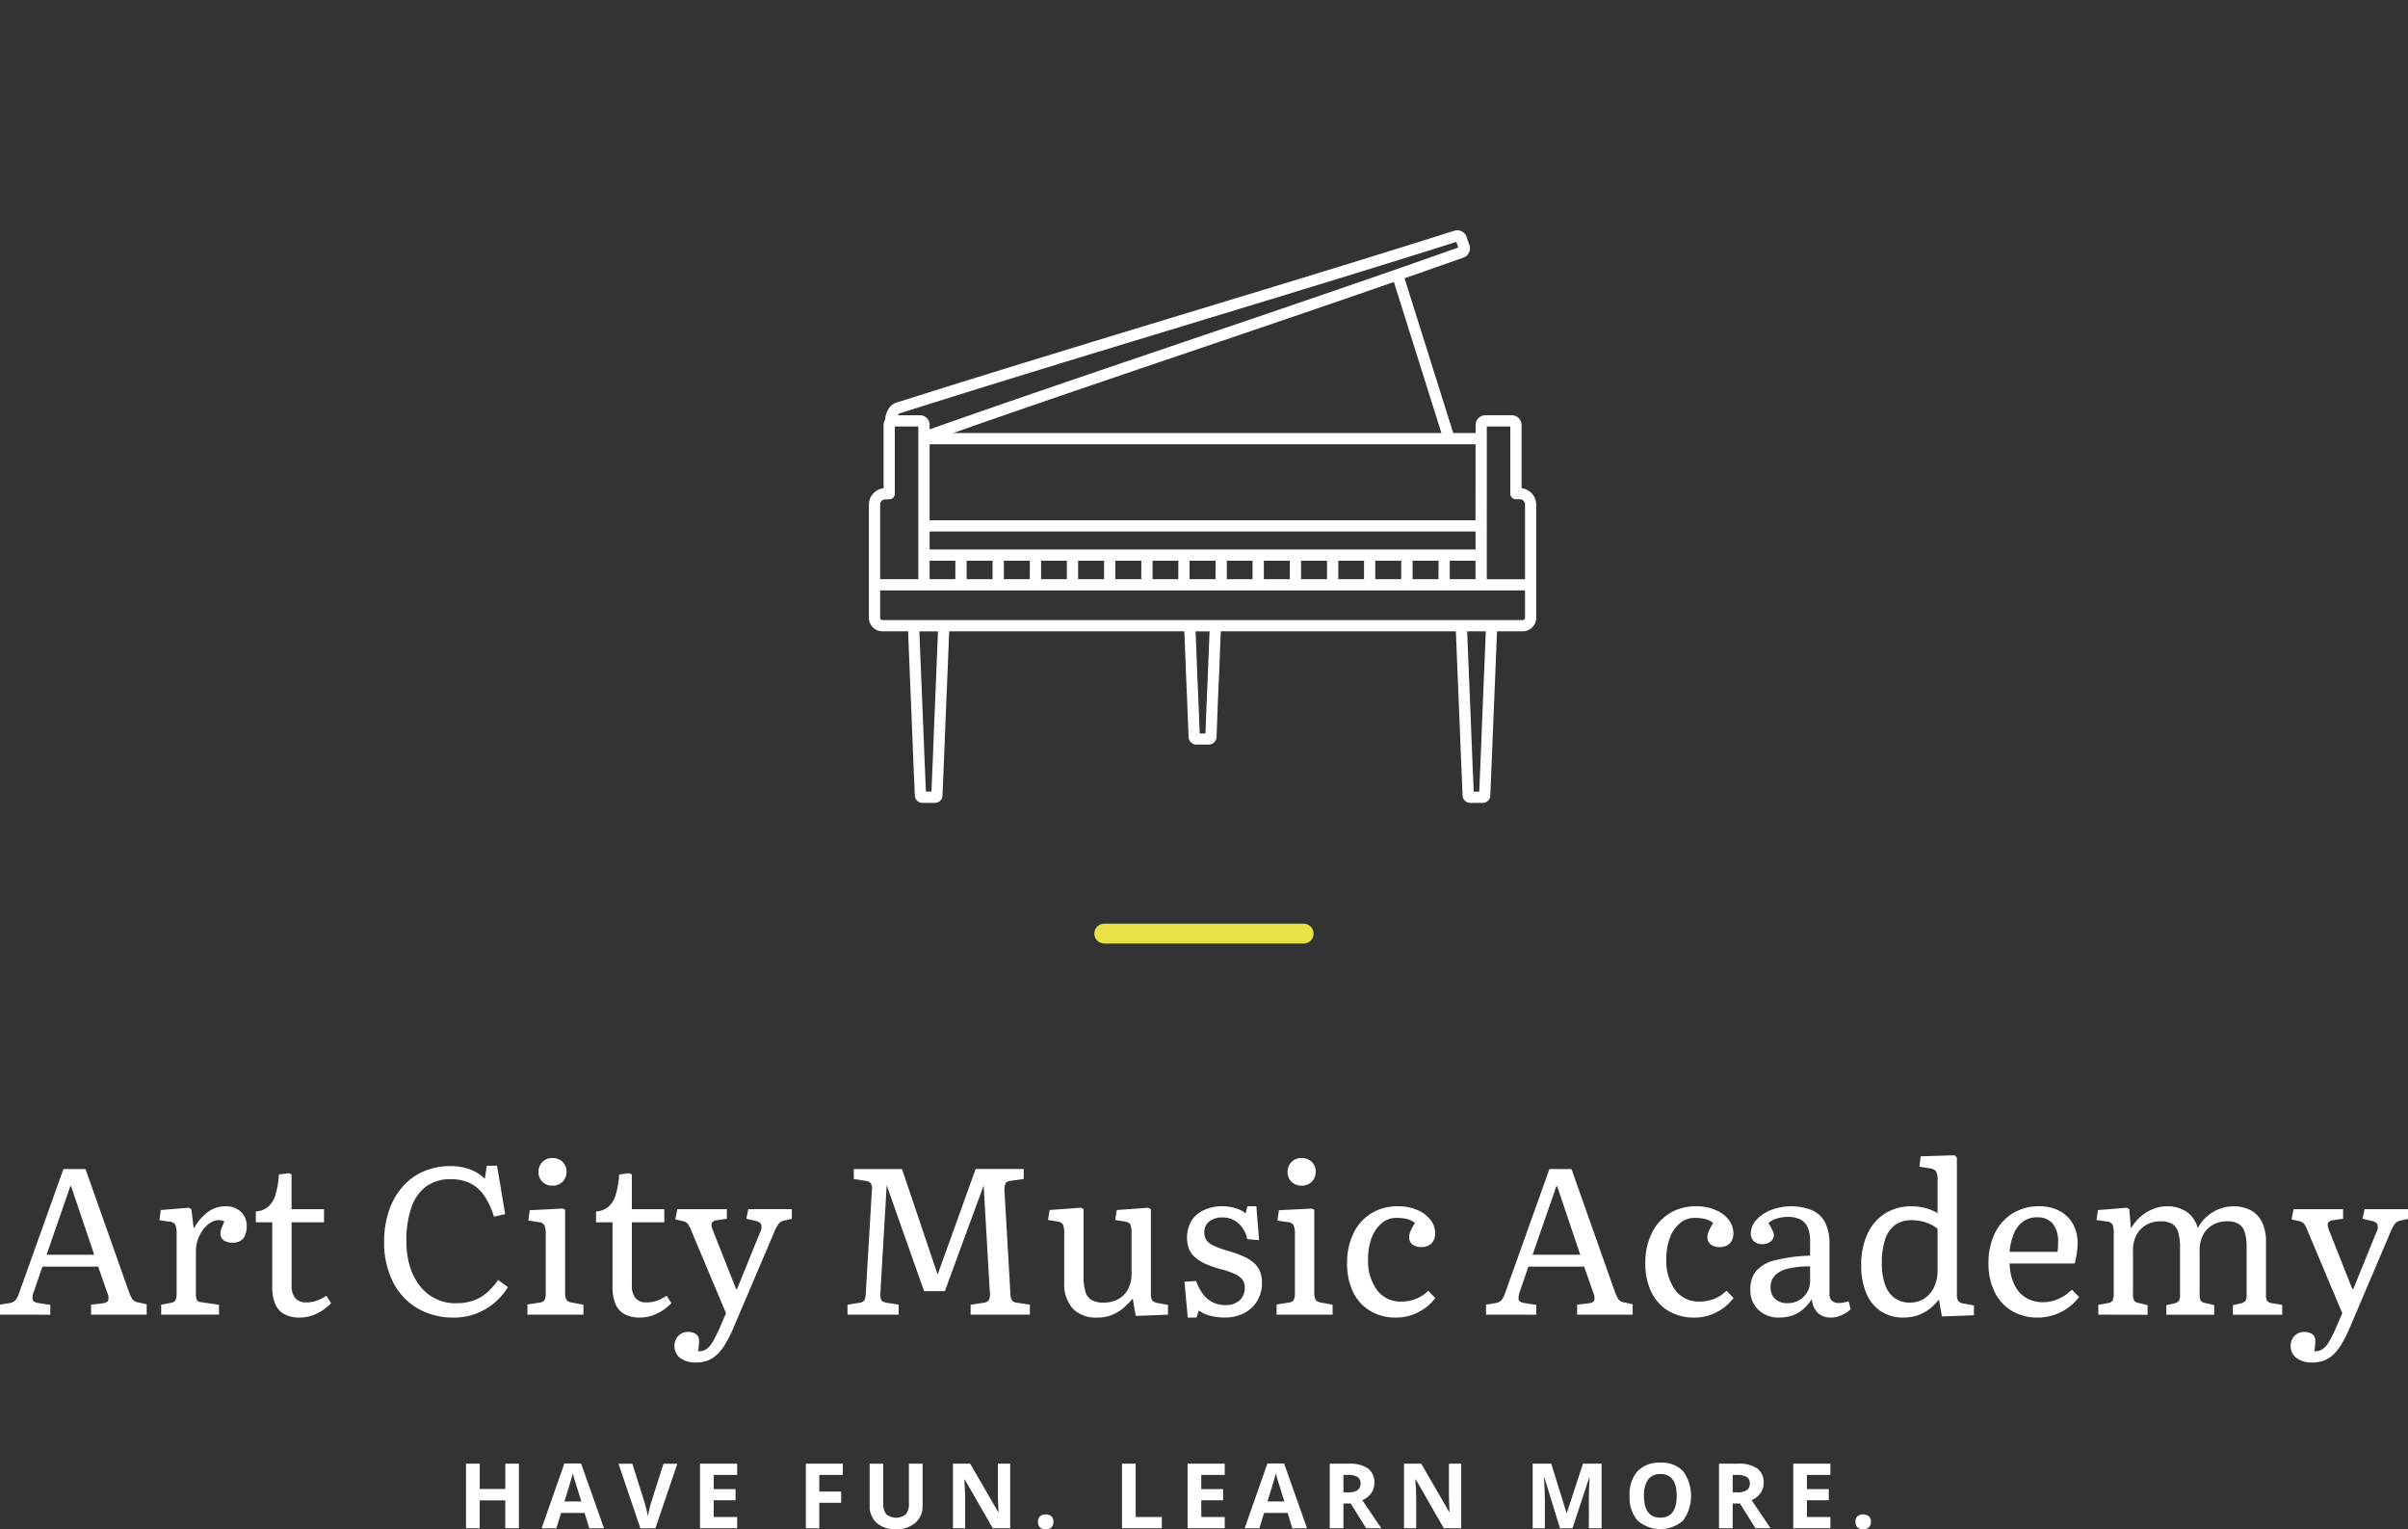<svg xmlns="http://www.w3.org/2000/svg" xmlns:xlink="http://www.w3.org/1999/xlink" width="225.902" height="143.443" viewBox="0 0 225.902 143.443">
  <rect x="0" y="0" width="225.902" height="143.443" fill="#333333" stroke="none"/>
  <defs>
    <clipPath id="clip-path">
      <rect id="Rectangle_17861" data-name="Rectangle 17861" width="62.614" height="53.696" transform="translate(47.493 0.001)" fill="#fff"/>
    </clipPath>
    <clipPath id="clip-path-2">
      <rect id="Rectangle_17862" data-name="Rectangle 17862" width="225.902" height="143.443" fill="#fff"/>
    </clipPath>
  </defs>
  <g id="Group_32789" data-name="Group 32789" transform="translate(-427.982 -14326.4)">
    <g id="Group_27796" data-name="Group 27796" transform="translate(462 14348)">
      <g id="Group_27795" data-name="Group 27795" clip-path="url(#clip-path)">
        <path id="Path_27723" data-name="Path 27723" d="M108.726,24.188V18.255a.907.907,0,0,0-.9-.907h-2.511a.906.906,0,0,0-.9.907v.759h-2.1L97.747,4.5q2.766-.965,5.516-1.937a.936.936,0,0,0,.573-1.179c-.046-.114-.222-.6-.256-.735a.9.9,0,0,0-.439-.537.961.961,0,0,0-.73-.069c-8.484,2.686-17.223,5.339-25.673,7.9C68.007,10.6,58.978,13.339,50.2,16.123c-.483.118-1.061.516-1.2,1.678a.9.9,0,0,0-.126.454v5.933a1.56,1.56,0,0,0-1.381,1.531V36.345a1.274,1.274,0,0,0,1.281,1.265h2.4c.086,2.168.165,4.1.236,5.819.062,1.476.115,2.8.162,3.984.051,1.354.1,2.571.15,3.671l.08,1.9a.717.717,0,0,0,.716.717h1.171A.711.711,0,0,0,54.4,53l.08-1.893c.047-1.107.1-2.332.15-3.694.047-1.188.1-2.509.162-3.985.072-1.715.151-3.651.236-5.819H77.089l.169,4.347c.073,1.563.126,2.937.173,4.158l.057,1.447a.593.593,0,0,0,.015.1.742.742,0,0,0,.7.571h1.191a.753.753,0,0,0,.7-.571.6.6,0,0,0,.014-.1l.053-1.369c.048-1.241.1-2.639.177-4.24l.168-4.343h22.056c.086,2.168.165,4.1.236,5.819.061,1.476.115,2.8.162,3.984.052,1.363.1,2.588.151,3.7l.078,1.872a.718.718,0,0,0,.717.717h1.171a.71.71,0,0,0,.715-.7l.075-1.782c.049-1.135.1-2.4.156-3.805.047-1.188.1-2.509.162-3.985.071-1.715.151-3.651.236-5.819h2.4a1.274,1.274,0,0,0,1.281-1.265V25.719a1.56,1.56,0,0,0-1.381-1.531m-4.319,3.007H53.193V20.068h51.214Zm-2.944,2.741H53.193V28.249h51.214v1.687Zm2.944,2.783h-2.415V30.99h2.415Zm-3.472,0H98.5V30.99h2.438Zm-3.494,0H95V30.99h2.436Zm-3.492,0H91.533V30.99h2.416Zm-3.473,0H88.039V30.99h2.437Zm-3.492,0H84.547V30.99h2.437Zm-3.494,0H81.075V30.99H83.49Zm-3.472,0H77.581V30.99h2.437Zm-3.493,0H74.11V30.99h2.415Zm-3.472,0H70.616V30.99h2.437Zm-3.493,0H67.123V30.99H69.56Zm-3.493,0H63.651V30.99h2.416Zm-3.473,0H60.158V30.99h2.436Zm-3.493,0H56.665V30.99H59.1Zm-3.492,0H53.193V30.99h2.416Zm45.6-13.705H55.4c7.378-2.588,14.857-5.127,22.12-7.59,6.315-2.141,12.791-4.337,19.227-6.576ZM50.461,17.146l.042-.012c8.776-2.785,17.808-5.527,26.542-8.179,8.415-2.555,17.116-5.2,25.563-7.869.055.169.136.39.186.524-8.509,3.018-17.2,5.965-25.611,8.816-7.874,2.67-16.01,5.428-23.99,8.243v-.414a.907.907,0,0,0-.905-.907H50.206a.4.4,0,0,1,.255-.2M48.55,25.719a.492.492,0,0,1,.475-.485H49.4a.527.527,0,0,0,.528-.527V18.4h2.206V32.719H48.55Zm5.192,17.667c-.06,1.476-.115,2.8-.162,3.987-.051,1.362-.1,2.585-.151,3.69l-.065,1.58h-.519l-.067-1.6c-.047-1.1-.1-2.314-.151-3.667-.046-1.188-.1-2.51-.161-3.986-.071-1.708-.15-3.621-.235-5.776h1.746c-.085,2.155-.165,4.068-.235,5.776m25.545-1.479c-.076,1.6-.129,3-.177,4.246l-.04,1.029h-.54l-.043-1.108c-.048-1.224-.1-2.6-.174-4.162l-.167-4.3h1.307Zm25.847,1.479c-.061,1.476-.115,2.8-.161,3.987-.055,1.408-.108,2.667-.156,3.8l-.061,1.469h-.52l-.066-1.58c-.048-1.1-.1-2.328-.151-3.691-.046-1.188-.1-2.51-.161-3.986-.071-1.708-.15-3.621-.236-5.776h1.747c-.085,2.155-.164,4.068-.235,5.776m3.916-7.041a.221.221,0,0,1-.224.211H48.774a.22.22,0,0,1-.224-.211V33.773h60.5Zm0-3.626h-3.587V18.4h2.206v6.3a.528.528,0,0,0,.529.527h.376a.493.493,0,0,1,.476.485Z" fill="#fff"/>
      </g>
    </g>
    <line id="Line_19" data-name="Line 19" x1="18.71" transform="translate(531.574 14413.961)" fill="none" stroke="#e7e247" stroke-linecap="round" stroke-width="1.861"/>
    <g id="Group_27798" data-name="Group 27798" transform="translate(427.982 14326.4)">
      <g id="Group_27797" data-name="Group 27797" clip-path="url(#clip-path-2)">
        <path id="Path_27724" data-name="Path 27724" d="M0,90.279v-.937l.936-.156a.945.945,0,0,0,.517-.263,2.65,2.65,0,0,0,.382-.79L5.95,76.621H8.019L12.1,88.152a4.211,4.211,0,0,0,.323.684.846.846,0,0,0,.537.292l.8.176v.976H8.546v-.937l1.132-.136c.26-.04.419-.13.478-.273a1.082,1.082,0,0,0-.089-.7l-.859-2.458H3.981l-.82,2.38a1.469,1.469,0,0,0-.1.674c.026.189.209.309.547.361l1.113.176v.917ZM4.37,84.66H8.839L6.673,78.241H6.594Z" transform="translate(0 33.02)" fill="#fff"/>
        <path id="Path_27725" data-name="Path 27725" d="M10.62,89.227v-.936l.936-.176a.546.546,0,0,0,.411-.243,1.686,1.686,0,0,0,.1-.694V81.715a2.387,2.387,0,0,0-.117-.917.665.665,0,0,0-.547-.292l-.956-.136.137-.956,2.633-.216.235.137.215,1.756h.059A4.513,4.513,0,0,1,15.03,79.58a2.738,2.738,0,0,1,1.6-.518,2.065,2.065,0,0,1,1.462.508,1.769,1.769,0,0,1,.547,1.365,2.16,2.16,0,0,1-.146.849,1.074,1.074,0,0,1-.439.517,1.379,1.379,0,0,1-.723.176,1.4,1.4,0,0,1-.849-.225.74.74,0,0,1-.3-.632,1.3,1.3,0,0,1,.039-.313,2.473,2.473,0,0,1,.127-.361c.059-.137.126-.289.2-.458a1.156,1.156,0,0,0-.9-.069,2.049,2.049,0,0,0-.869.565A3.383,3.383,0,0,0,14.132,82a3.188,3.188,0,0,0-.253,1.259v3.961a1.535,1.535,0,0,0,.087.634.486.486,0,0,0,.4.2l1.679.253v.917Z" transform="translate(4.501 34.072)" fill="#fff"/>
        <path id="Path_27726" data-name="Path 27726" d="M20.908,90.434a3.018,3.018,0,0,1-1.454-.312,1.932,1.932,0,0,1-.859-.956,4.088,4.088,0,0,1-.282-1.638V81.5H16.771V80.484a2.023,2.023,0,0,0,1.132-.421,2.346,2.346,0,0,0,.7-1.11,7.876,7.876,0,0,0,.332-1.943l.936-.116.255.116v3.258h3.044V81.5H20.128V87.39a1.849,1.849,0,0,0,.341,1.221,1.3,1.3,0,0,0,1.045.4,2.88,2.88,0,0,0,.956-.156,4.07,4.07,0,0,0,.917-.469l.448.7a4.621,4.621,0,0,1-1.385.995,3.631,3.631,0,0,1-1.541.351" transform="translate(7.227 33.138)" fill="#fff"/>
        <path id="Path_27727" data-name="Path 27727" d="M31.721,90.645a6.541,6.541,0,0,1-3.444-.887,5.991,5.991,0,0,1-2.282-2.487,8.208,8.208,0,0,1-.81-3.748,8.837,8.837,0,0,1,.449-2.886A6.629,6.629,0,0,1,26.9,78.392a5.6,5.6,0,0,1,1.96-1.442,6.142,6.142,0,0,1,2.527-.508,5.3,5.3,0,0,1,1.834.3,3.855,3.855,0,0,1,1.405.889l.195-1.229h.956l.761,4.546-1.053.235a7.026,7.026,0,0,0-.947-2.019,3.436,3.436,0,0,0-1.316-1.132,4.159,4.159,0,0,0-1.8-.362,3.812,3.812,0,0,0-2.272.663A4.051,4.051,0,0,0,27.75,80.3a9.345,9.345,0,0,0-.478,3.21,7.851,7.851,0,0,0,.332,2.351,5.567,5.567,0,0,0,.946,1.834,4.19,4.19,0,0,0,3.366,1.61,4.957,4.957,0,0,0,1.551-.226,3.864,3.864,0,0,0,1.288-.711,6.023,6.023,0,0,0,1.122-1.249l.917.664a5.581,5.581,0,0,1-.936,1.191,6.222,6.222,0,0,1-1.211.907,5.762,5.762,0,0,1-1.405.575,5.944,5.944,0,0,1-1.521.195" transform="translate(10.853 32.926)" fill="#fff"/>
        <path id="Path_27728" data-name="Path 27728" d="M34.579,90.591v-.956l1.112-.176a.64.64,0,0,0,.5-.253,1.725,1.725,0,0,0,.106-.741V83.137a2.266,2.266,0,0,0-.126-.936.706.706,0,0,0-.575-.292l-.937-.137.137-.976,3.082-.156.235.1v7.8a1.576,1.576,0,0,0,.1.605c.064.156.24.26.527.312l1.093.2v.936Zm2.341-12.1a1.284,1.284,0,0,1-.936-.361,1.235,1.235,0,0,1-.372-.926A1.27,1.27,0,0,1,36.92,75.9a1.316,1.316,0,0,1,.956.361,1.235,1.235,0,0,1,.371.927,1.266,1.266,0,0,1-.371.936,1.294,1.294,0,0,1-.956.371" transform="translate(14.902 32.709)" fill="#fff"/>
        <path id="Path_27729" data-name="Path 27729" d="M43.215,90.434a3.018,3.018,0,0,1-1.454-.312,1.932,1.932,0,0,1-.859-.956,4.088,4.088,0,0,1-.282-1.638V81.5H39.078V80.484a2.023,2.023,0,0,0,1.132-.421,2.346,2.346,0,0,0,.7-1.11,7.876,7.876,0,0,0,.332-1.943l.936-.116.255.116v3.258h3.044V81.5H42.435V87.39a1.849,1.849,0,0,0,.341,1.221,1.3,1.3,0,0,0,1.045.4,2.88,2.88,0,0,0,.956-.156,4.07,4.07,0,0,0,.917-.469l.448.7a4.621,4.621,0,0,1-1.385.995,3.631,3.631,0,0,1-1.541.351" transform="translate(16.841 33.138)" fill="#fff"/>
        <path id="Path_27730" data-name="Path 27730" d="M46.23,93.633a2.346,2.346,0,0,1-1.465-.419,1.367,1.367,0,0,1-.547-1.142,1.28,1.28,0,0,1,.363-.936,1.2,1.2,0,0,1,.9-.371,1.259,1.259,0,0,1,.723.186.692.692,0,0,1,.312.517,1.9,1.9,0,0,1,0,.391c-.011.182-.039.422-.077.721a1.277,1.277,0,0,0,.733-.175,2.117,2.117,0,0,0,.643-.733,13.611,13.611,0,0,0,.751-1.531l.488-1.132-3.22-7.648a3.023,3.023,0,0,0-.381-.753.89.89,0,0,0-.478-.242l-.683-.157.2-.956h4.642v.9l-.936.137a.574.574,0,0,0-.466.235c-.08.13-.047.378.1.74l2.164,5.465h.1L52.257,81.4a.953.953,0,0,0,.1-.7c-.063-.169-.248-.285-.547-.351l-.857-.2.195-.9h4.08v.917l-.724.156a.956.956,0,0,0-.478.255,3.2,3.2,0,0,0-.438.8l-3.766,8.839a13.475,13.475,0,0,1-.8,1.63,4.739,4.739,0,0,1-.81,1.043,2.666,2.666,0,0,1-.9.567,3.145,3.145,0,0,1-1.08.175" transform="translate(19.056 34.154)" fill="#fff"/>
        <path id="Path_27731" data-name="Path 27731" d="M55.563,90.279v-.936l1.112-.176c.273-.04.439-.14.5-.3a2.466,2.466,0,0,0,.107-.694l.565-9.522a1.113,1.113,0,0,0-.087-.673.733.733,0,0,0-.517-.245l-1.093-.175v-.937h4.526l3.337,9.892.077-.195,3.493-9.7h4.507v.937l-1.229.175a.587.587,0,0,0-.468.235,1.561,1.561,0,0,0-.1.761l.547,9.522a1.341,1.341,0,0,0,.157.693.664.664,0,0,0,.487.225l1.191.176v.936H67.114v-.936l1.209-.176a.691.691,0,0,0,.5-.253,1.321,1.321,0,0,0,.089-.743L68.343,78.3v-.156l-3.649,9.931h-1.95l-3.513-9.951v.156l-.585,9.971a1.686,1.686,0,0,0,.059.605c.052.155.24.26.567.312l1.092.176v.936Z" transform="translate(23.945 33.02)" fill="#fff"/>
        <path id="Path_27732" data-name="Path 27732" d="M73.351,89.458a3.028,3.028,0,0,1-2.331-.849,3.517,3.517,0,0,1-.791-2.487V81.655a2.3,2.3,0,0,0-.116-.919.736.736,0,0,0-.547-.292l-.859-.137.156-.936,2.946-.215.233.136v6.263a5,5,0,0,0,.176,1.484,1.314,1.314,0,0,0,.585.78,2.247,2.247,0,0,0,1.113.235,2.814,2.814,0,0,0,1.4-.332,2.269,2.269,0,0,0,.907-.946,3.054,3.054,0,0,0,.322-1.435V81.655a2.483,2.483,0,0,0-.107-.909c-.072-.149-.258-.25-.557-.3l-.877-.137.156-.936,2.966-.215.233.136v7.923a1.116,1.116,0,0,0,.127.634.826.826,0,0,0,.5.243l.977.176v.917l-3.025.117-.273-1.581H76.61a6.312,6.312,0,0,1-1.015.986,3.849,3.849,0,0,1-1.053.565,3.7,3.7,0,0,1-1.191.185" transform="translate(29.61 34.113)" fill="#fff"/>
        <path id="Path_27733" data-name="Path 27733" d="M77.964,89.5l-.312-3.356,1.092-.077a4.752,4.752,0,0,0,.664,1.249,2.543,2.543,0,0,0,.917.76,2.628,2.628,0,0,0,1.152.255,1.942,1.942,0,0,0,1.345-.439,1.531,1.531,0,0,0,.488-1.2,1.237,1.237,0,0,0-.2-.723,1.813,1.813,0,0,0-.7-.537,8,8,0,0,0-1.375-.478,9.039,9.039,0,0,1-1.464-.517,3.633,3.633,0,0,1-.974-.634,2.111,2.111,0,0,1-.537-.79,3.167,3.167,0,0,1,.243-2.576,2.7,2.7,0,0,1,1.171-1.015,4.1,4.1,0,0,1,1.776-.361,4.028,4.028,0,0,1,1.2.185,2.765,2.765,0,0,1,.947.478l.156-.663H84.4l.253,3.18-1.112-.1a2.655,2.655,0,0,0-.82-1.474,2.1,2.1,0,0,0-1.444-.555,2.014,2.014,0,0,0-1.3.371,1.28,1.28,0,0,0-.458,1.055,1.233,1.233,0,0,0,.195.7,1.645,1.645,0,0,0,.693.527,9.851,9.851,0,0,0,1.357.489,10.406,10.406,0,0,1,1.482.535,3.737,3.737,0,0,1,.976.634,2.111,2.111,0,0,1,.537.8,2.975,2.975,0,0,1,.166,1.033,3.16,3.16,0,0,1-.449,1.687,3.092,3.092,0,0,1-1.229,1.142,3.843,3.843,0,0,1-1.814.409,5.217,5.217,0,0,1-1.4-.175A3.043,3.043,0,0,1,79,88.837l-.215.663Z" transform="translate(33.464 34.072)" fill="#fff"/>
        <path id="Path_27734" data-name="Path 27734" d="M83.693,90.591v-.956l1.112-.176a.64.64,0,0,0,.5-.253,1.725,1.725,0,0,0,.106-.741V83.137a2.266,2.266,0,0,0-.126-.936.706.706,0,0,0-.575-.292l-.937-.137.137-.976,3.082-.156.235.1v7.8a1.575,1.575,0,0,0,.1.605c.064.156.24.26.527.312l1.093.2v.936Zm2.341-12.1a1.284,1.284,0,0,1-.936-.361,1.235,1.235,0,0,1-.372-.926A1.27,1.27,0,0,1,86.034,75.9a1.316,1.316,0,0,1,.956.361,1.235,1.235,0,0,1,.371.927,1.266,1.266,0,0,1-.371.936,1.294,1.294,0,0,1-.956.371" transform="translate(36.068 32.709)" fill="#fff"/>
        <path id="Path_27735" data-name="Path 27735" d="M92.92,89.5a4.642,4.642,0,0,1-2.44-.624,4.176,4.176,0,0,1-1.6-1.766,6.029,6.029,0,0,1-.565-2.7,6.255,6.255,0,0,1,.6-2.818,4.469,4.469,0,0,1,1.668-1.865,4.646,4.646,0,0,1,2.5-.663,4.554,4.554,0,0,1,1.784.332,3.074,3.074,0,0,1,1.249.906,2.056,2.056,0,0,1,.459,1.318,1.363,1.363,0,0,1-.157.673,1.09,1.09,0,0,1-.448.441,1.438,1.438,0,0,1-.683.155,1.281,1.281,0,0,1-.849-.253.845.845,0,0,1-.3-.683,1.459,1.459,0,0,1,.117-.528,5.7,5.7,0,0,1,.429-.8,2.173,2.173,0,0,0-.761-.372,4.236,4.236,0,0,0-.995-.1,2.081,2.081,0,0,0-1.357.489A3.232,3.232,0,0,0,90.627,82a5.433,5.433,0,0,0-.342,2,4.616,4.616,0,0,0,.84,2.926A2.739,2.739,0,0,0,93.408,88a3.616,3.616,0,0,0,1.385-.262,3.4,3.4,0,0,0,1.132-.753l.663.684A4.513,4.513,0,0,1,94.988,89a4.466,4.466,0,0,1-2.068.5" transform="translate(38.06 34.072)" fill="#fff"/>
        <path id="Path_27736" data-name="Path 27736" d="M97.424,90.279v-.937l.934-.156a.94.94,0,0,0,.517-.263,2.65,2.65,0,0,0,.382-.79l4.115-11.512h2.069l4.077,11.531a4.067,4.067,0,0,0,.325.684.838.838,0,0,0,.537.292l.8.176v.976H105.97v-.937l1.132-.136c.259-.04.418-.13.478-.273a1.085,1.085,0,0,0-.09-.7l-.859-2.458H101.4l-.82,2.38a1.469,1.469,0,0,0-.1.674c.026.189.209.309.547.361l1.113.176v.917Zm4.37-5.619h4.467L104.1,78.241h-.079Z" transform="translate(41.985 33.02)" fill="#fff"/>
        <path id="Path_27737" data-name="Path 27737" d="M112.473,89.5a4.642,4.642,0,0,1-2.44-.624,4.176,4.176,0,0,1-1.6-1.766,6.029,6.029,0,0,1-.565-2.7,6.255,6.255,0,0,1,.6-2.818,4.469,4.469,0,0,1,1.669-1.865,4.646,4.646,0,0,1,2.5-.663,4.554,4.554,0,0,1,1.784.332,3.074,3.074,0,0,1,1.249.906,2.056,2.056,0,0,1,.459,1.318,1.363,1.363,0,0,1-.157.673,1.09,1.09,0,0,1-.448.441,1.438,1.438,0,0,1-.683.155,1.281,1.281,0,0,1-.849-.253.845.845,0,0,1-.3-.683,1.459,1.459,0,0,1,.117-.528,5.706,5.706,0,0,1,.429-.8,2.173,2.173,0,0,0-.761-.372,4.236,4.236,0,0,0-.995-.1,2.081,2.081,0,0,0-1.357.489A3.232,3.232,0,0,0,110.18,82a5.433,5.433,0,0,0-.342,2,4.616,4.616,0,0,0,.84,2.926A2.739,2.739,0,0,0,112.961,88a3.616,3.616,0,0,0,1.385-.262,3.4,3.4,0,0,0,1.132-.753l.663.684a4.513,4.513,0,0,1-1.6,1.335,4.466,4.466,0,0,1-2.068.5" transform="translate(46.486 34.072)" fill="#fff"/>
        <path id="Path_27738" data-name="Path 27738" d="M117.486,89.5a2.744,2.744,0,0,1-1.98-.72,2.531,2.531,0,0,1-.751-1.912,2.675,2.675,0,0,1,.537-1.737,3.354,3.354,0,0,1,1.766-1,15.367,15.367,0,0,1,3.3-.439V82.359a3.241,3.241,0,0,0-.225-1.306,1.518,1.518,0,0,0-.683-.751,2.547,2.547,0,0,0-1.2-.243,3.411,3.411,0,0,0-1.045.165,1.74,1.74,0,0,0-.751.421q.176.292.292.507a2.6,2.6,0,0,1,.167.352.738.738,0,0,1,.049.233.783.783,0,0,1-.3.624,1.132,1.132,0,0,1-.751.255,1.178,1.178,0,0,1-.818-.265.952.952,0,0,1-.293-.75,1.849,1.849,0,0,1,.517-1.259,3.7,3.7,0,0,1,1.367-.926,5.323,5.323,0,0,1,3.882.029,2.526,2.526,0,0,1,1.211,1.162,4.3,4.3,0,0,1,.4,1.97v4.7a.851.851,0,0,0,.225.644.907.907,0,0,0,.654.213,2.277,2.277,0,0,0,.428-.039,4.825,4.825,0,0,0,.489-.117l.195.743a3.021,3.021,0,0,1-.859.555,2.32,2.32,0,0,1-.936.223,1.8,1.8,0,0,1-1.3-.438,2.049,2.049,0,0,1-.557-1.3,4.213,4.213,0,0,1-.82.964,3.185,3.185,0,0,1-.995.577,3.573,3.573,0,0,1-1.209.193m.741-1.345a2.148,2.148,0,0,0,1.083-.272,2.1,2.1,0,0,0,.761-.743,2.008,2.008,0,0,0,.282-1.053V84.7a8.532,8.532,0,0,0-2.078.213,2.492,2.492,0,0,0-1.229.645,1.535,1.535,0,0,0-.4,1.092,1.436,1.436,0,0,0,.428,1.1,1.626,1.626,0,0,0,1.152.4" transform="translate(49.453 34.072)" fill="#fff"/>
        <path id="Path_27739" data-name="Path 27739" d="M126.02,90.939a3.84,3.84,0,0,1-2.146-.584,3.72,3.72,0,0,1-1.374-1.687,6.6,6.6,0,0,1-.478-2.644,6.829,6.829,0,0,1,.584-2.936,4.454,4.454,0,0,1,1.65-1.913,4.628,4.628,0,0,1,2.526-.671,4.969,4.969,0,0,1,1.3.175,3.837,3.837,0,0,1,1.1.468V78.1a1.737,1.737,0,0,0-.146-.887,1.038,1.038,0,0,0-.693-.285l-.859-.135.117-.976,3.181-.1.215.213v12.82a1.109,1.109,0,0,0,.126.632.837.837,0,0,0,.517.245l.957.176v.917l-3.005.117-.273-1.541h-.059a4.694,4.694,0,0,1-.927.907,3.822,3.822,0,0,1-1.073.547,4.072,4.072,0,0,1-1.239.183m.567-1.4a2.412,2.412,0,0,0,1.357-.381,2.6,2.6,0,0,0,.907-1.063,3.536,3.536,0,0,0,.331-1.561V82.609a3.469,3.469,0,0,0-1.122-.6,4.228,4.228,0,0,0-1.316-.2,2.565,2.565,0,0,0-1.551.448,2.713,2.713,0,0,0-.927,1.347,6.851,6.851,0,0,0-.312,2.224,5.871,5.871,0,0,0,.3,2.019,2.574,2.574,0,0,0,.9,1.259,2.384,2.384,0,0,0,1.434.429" transform="translate(52.586 32.633)" fill="#fff"/>
        <path id="Path_27740" data-name="Path 27740" d="M135.029,89.5a4.728,4.728,0,0,1-2.468-.624,4.2,4.2,0,0,1-1.62-1.776,5.949,5.949,0,0,1-.575-2.693,6.261,6.261,0,0,1,.6-2.819,4.465,4.465,0,0,1,1.668-1.863,4.646,4.646,0,0,1,2.5-.663,3.965,3.965,0,0,1,1.883.428,3.1,3.1,0,0,1,1.258,1.209,3.582,3.582,0,0,1,.448,1.816,6.466,6.466,0,0,1-.067.9,9.313,9.313,0,0,1-.2,1.015h-6.107a4.886,4.886,0,0,0,.429,1.95,2.87,2.87,0,0,0,1.083,1.249,3.025,3.025,0,0,0,1.628.429,3.5,3.5,0,0,0,1.444-.312,4.133,4.133,0,0,0,1.249-.859l.683.683a4.868,4.868,0,0,1-3.823,1.932m-2.693-6.166h4.487a2.673,2.673,0,0,0,.049-.419c.007-.149.01-.309.01-.478a2.666,2.666,0,0,0-.5-1.747,1.814,1.814,0,0,0-1.472-.594,2.187,2.187,0,0,0-1.278.371,2.624,2.624,0,0,0-.869,1.093,5.471,5.471,0,0,0-.429,1.774" transform="translate(56.181 34.072)" fill="#fff"/>
        <path id="Path_27741" data-name="Path 27741" d="M137.618,89.227V88.31l.936-.176a.542.542,0,0,0,.411-.243,1.683,1.683,0,0,0,.1-.693V81.7a2.363,2.363,0,0,0-.117-.927.668.668,0,0,0-.547-.282l-.956-.137.137-.936,2.712-.216.235.137.136,1.737h.059a4.029,4.029,0,0,1,.879-1.055,4.192,4.192,0,0,1,1.15-.7,3.346,3.346,0,0,1,1.268-.253,3.238,3.238,0,0,1,1.893.518,2.7,2.7,0,0,1,1.035,1.531,3.7,3.7,0,0,1,1.385-1.484,3.626,3.626,0,0,1,1.93-.565,3.391,3.391,0,0,1,1.689.391,2.492,2.492,0,0,1,1.045,1.132,4.234,4.234,0,0,1,.351,1.814v4.955a1.031,1.031,0,0,0,.117.585.737.737,0,0,0,.488.215l.916.156v.917h-4.623v-.9l.7-.156a.871.871,0,0,0,.478-.245,1.056,1.056,0,0,0,.107-.575v-4.39a4.91,4.91,0,0,0-.176-1.462,1.375,1.375,0,0,0-.575-.791,2.084,2.084,0,0,0-1.083-.243,2.614,2.614,0,0,0-1.345.341,2.36,2.36,0,0,0-.909.946,3,3,0,0,0-.322,1.425v4.1a1.4,1.4,0,0,0,.089.605.584.584,0,0,0,.379.233l.9.215v.9H144v-.9l.7-.156a.876.876,0,0,0,.478-.245,1.072,1.072,0,0,0,.106-.575v-4.39a5.011,5.011,0,0,0-.175-1.482,1.325,1.325,0,0,0-.577-.781,2.152,2.152,0,0,0-1.082-.233,2.623,2.623,0,0,0-1.347.341,2.356,2.356,0,0,0-.907.946,3,3,0,0,0-.322,1.425v4.1a1.284,1.284,0,0,0,.1.605.631.631,0,0,0,.391.233l.877.215v.9Z" transform="translate(59.231 34.072)" fill="#fff"/>
        <path id="Path_27742" data-name="Path 27742" d="M152.189,93.633a2.346,2.346,0,0,1-1.465-.419,1.363,1.363,0,0,1-.547-1.142,1.284,1.284,0,0,1,.362-.936,1.21,1.21,0,0,1,.906-.371,1.259,1.259,0,0,1,.723.186.692.692,0,0,1,.312.517,1.708,1.708,0,0,1,0,.391q-.019.273-.077.721a1.272,1.272,0,0,0,.731-.175,2.09,2.09,0,0,0,.644-.733,13.608,13.608,0,0,0,.751-1.531l.488-1.132-3.22-7.648a3.087,3.087,0,0,0-.379-.753.9.9,0,0,0-.478-.242l-.684-.157.195-.956h4.643v.9l-.934.137a.582.582,0,0,0-.469.235c-.079.13-.046.378.1.74l2.165,5.465h.1l2.165-5.327a.958.958,0,0,0,.1-.7c-.064-.169-.248-.285-.547-.351l-.857-.2.195-.9h4.078v.917l-.723.156a.956.956,0,0,0-.478.255,3.194,3.194,0,0,0-.438.8l-3.766,8.839a13.491,13.491,0,0,1-.8,1.63,4.785,4.785,0,0,1-.811,1.043,2.689,2.689,0,0,1-.9.567,3.153,3.153,0,0,1-1.082.175" transform="translate(64.719 34.154)" fill="#fff"/>
        <path id="Path_27743" data-name="Path 27743" d="M35.514,95.933v6.056H34.234V99.375h-2.4v2.614H30.552V95.933h1.285v2.374h2.4V95.933Z" transform="translate(13.167 41.343)" fill="#fff"/>
        <path id="Path_27744" data-name="Path 27744" d="M41.362,102H39.977l-.436-1.441H37.331L36.893,102H35.508l2.136-6.079h1.568ZM37.653,99.48h1.578l-.685-2.214c-.049-.166-.086-.3-.11-.409q-.125.5-.783,2.623" transform="translate(15.302 41.336)" fill="#fff"/>
        <path id="Path_27745" data-name="Path 27745" d="M43.622,99.538l1.146-3.6h1.3l-2.058,6.057H42.6l-2.052-6.057h1.3l1.136,3.6q.084.281.19.723c.073.295.117.5.132.612a10.11,10.11,0,0,1,.313-1.335" transform="translate(17.476 41.343)" fill="#fff"/>
        <path id="Path_27746" data-name="Path 27746" d="M49.377,100.932v1.057H45.893V95.934h3.484v1.053h-2.2v1.331h2.048v1.049H47.178v1.565Z" transform="translate(19.778 41.343)" fill="#fff"/>
        <path id="Path_27747" data-name="Path 27747" d="M54.093,99.6v2.393H52.832V95.933H56.3v1.055H54.093v1.561h2.052V99.6Z" transform="translate(22.768 41.343)" fill="#fff"/>
        <path id="Path_27748" data-name="Path 27748" d="M60.7,95.933h1.284v3.921a2.037,2.037,0,0,1-.677,1.62,2.6,2.6,0,0,1-1.836.6,2.556,2.556,0,0,1-1.814-.6,2.128,2.128,0,0,1-.642-1.636v-3.9h1.279v3.709a1.541,1.541,0,0,0,.283,1.032,1.468,1.468,0,0,0,1.84,0,1.564,1.564,0,0,0,.283-1.036Z" transform="translate(24.569 41.343)" fill="#fff"/>
        <path id="Path_27749" data-name="Path 27749" d="M67.845,95.933v6.056H66.211L63.58,97.41h-.037q.077,1.243.077,1.731v2.848H62.475V95.933h1.614l2.633,4.538h.027c-.039-.757-.06-1.314-.06-1.67V95.933Z" transform="translate(26.924 41.343)" fill="#fff"/>
        <path id="Path_27750" data-name="Path 27750" d="M69.5,99.959a.7.7,0,0,1-.19.519.856.856,0,0,1-1.067,0,.693.693,0,0,1-.192-.524.684.684,0,0,1,.186-.519.883.883,0,0,1,1.075,0,.687.687,0,0,1,.189.515" transform="translate(29.326 42.776)" fill="#fff"/>
        <path id="Path_27751" data-name="Path 27751" d="M77.294,101.99H73.558V95.934h1.284v5h2.453Z" transform="translate(31.7 41.343)" fill="#fff"/>
        <path id="Path_27752" data-name="Path 27752" d="M81.343,100.932v1.057H77.859V95.934h3.484v1.053h-2.2v1.331h2.048v1.049H79.144v1.565Z" transform="translate(33.553 41.343)" fill="#fff"/>
        <path id="Path_27753" data-name="Path 27753" d="M87.452,102H86.067l-.436-1.441H83.421L82.983,102H81.6l2.136-6.079H85.3ZM83.743,99.48h1.578l-.685-2.214c-.049-.166-.086-.3-.11-.409q-.124.5-.783,2.623" transform="translate(35.165 41.336)" fill="#fff"/>
        <path id="Path_27754" data-name="Path 27754" d="M88.462,99.666v2.324H87.178V95.934h1.761a3.026,3.026,0,0,1,1.824.448,1.6,1.6,0,0,1,.6,1.365,1.617,1.617,0,0,1-.292.95,1.944,1.944,0,0,1-.836.655q1.367,2.041,1.782,2.637H90.588l-1.445-2.324Zm0-2.679v1.634h.415a1.594,1.594,0,0,0,.9-.2.717.717,0,0,0,.289-.631.672.672,0,0,0-.292-.614,1.76,1.76,0,0,0-.923-.187Z" transform="translate(37.57 41.343)" fill="#fff"/>
        <path id="Path_27755" data-name="Path 27755" d="M97.416,95.933v6.056H95.782L93.151,97.41h-.037q.077,1.243.077,1.731v2.848H92.046V95.933H93.66l2.633,4.538h.027c-.039-.757-.06-1.314-.06-1.67V95.933Z" transform="translate(39.667 41.343)" fill="#fff"/>
        <path id="Path_27756" data-name="Path 27756" d="M105.756,99.123c0-.193,0-.346,0-.462s.021-.584.062-1.411h-.036l-1.565,4.741h-1.173l-1.46-4.749h-.036q.077,1.5.077,1.933v2.816h-1.146V95.933h1.746l1.435,4.631h.023l1.518-4.631h1.749v6.057h-1.2Z" transform="translate(43.303 41.343)" fill="#fff"/>
        <path id="Path_27757" data-name="Path 27757" d="M107.582,96.666a2.817,2.817,0,0,1,2.149-.8,2.746,2.746,0,0,1,2.134.806,3.968,3.968,0,0,1-.007,4.621,3.244,3.244,0,0,1-4.276,0,3.294,3.294,0,0,1-.746-2.32,3.26,3.26,0,0,1,.746-2.31m2.145.27a1.354,1.354,0,0,0-1.153.515,2.525,2.525,0,0,0-.388,1.53q0,2.041,1.534,2.042t1.535-2.042q0-2.043-1.528-2.045" transform="translate(46.041 41.315)" fill="#fff"/>
        <path id="Path_27758" data-name="Path 27758" d="M113.982,99.666v2.324H112.7V95.934h1.762a3.026,3.026,0,0,1,1.824.448,1.6,1.6,0,0,1,.6,1.365,1.617,1.617,0,0,1-.292.95,1.944,1.944,0,0,1-.836.655q1.367,2.041,1.782,2.637h-1.427l-1.445-2.324Zm0-2.679v1.634h.415a1.594,1.594,0,0,0,.9-.2.717.717,0,0,0,.289-.631.672.672,0,0,0-.292-.614,1.76,1.76,0,0,0-.923-.187Z" transform="translate(48.567 41.343)" fill="#fff"/>
        <path id="Path_27759" data-name="Path 27759" d="M121.05,100.932v1.057h-3.484V95.934h3.484v1.053h-2.2v1.331H120.9v1.049h-2.048v1.565Z" transform="translate(50.665 41.343)" fill="#fff"/>
        <path id="Path_27760" data-name="Path 27760" d="M123.093,99.959a.7.7,0,0,1-.19.519.856.856,0,0,1-1.067,0,.693.693,0,0,1-.192-.524.684.684,0,0,1,.186-.519.883.883,0,0,1,1.075,0,.687.687,0,0,1,.189.515" transform="translate(52.422 42.776)" fill="#fff"/>
      </g>
    </g>
  </g>
</svg>
